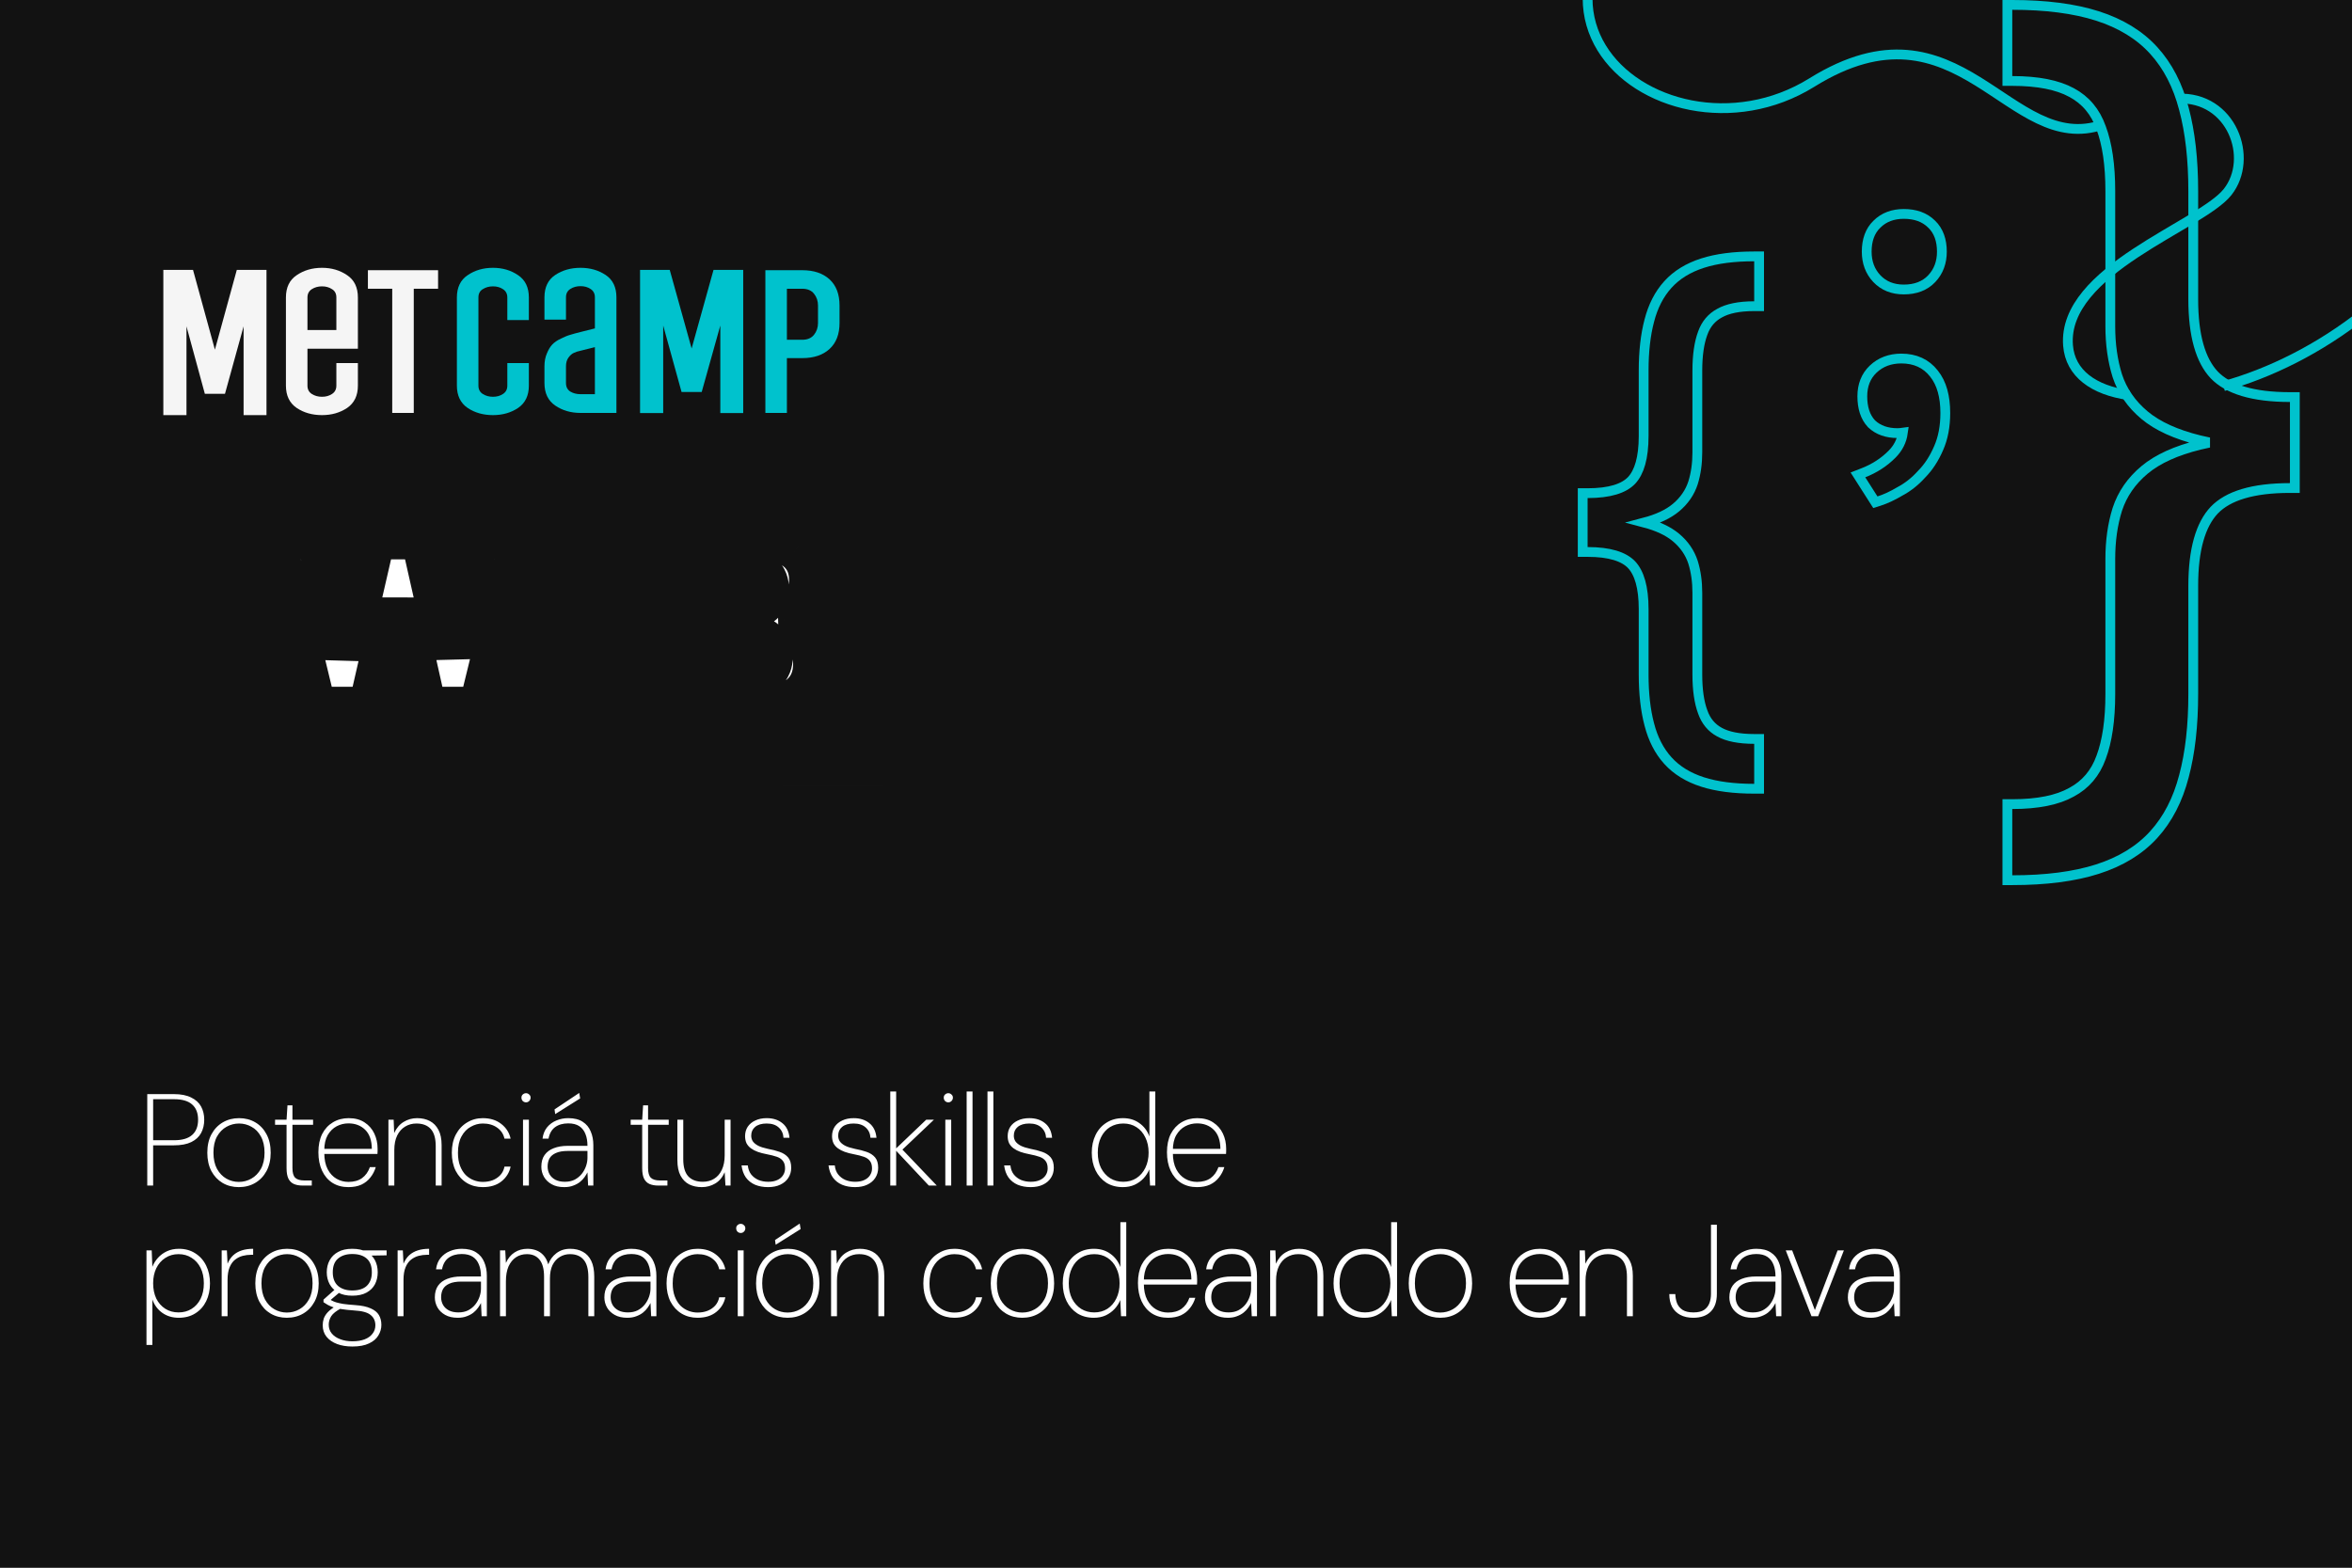 <svg xmlns="http://www.w3.org/2000/svg" width="720" height="480" viewBox="0 0 720 480" fill="none"><rect x="0" y="0" width="720" height="480" fill="#808080" stroke="none"/><g clip-path="url(#clip0_510_37)"><rect width="720" height="480" fill="#121212"></rect><path d="M72.49 82.644L65.789 107.057L59.089 82.644H50V127.112H57.086V99.921L62.709 120.577H68.87L74.57 99.921V127.112H81.579V82.644H72.49Z" fill="#F5F5F5"></path><path d="M109.56 111.174V118.07C109.56 121.122 108.462 123.401 106.264 124.906C104.067 126.371 101.504 127.103 98.574 127.103C95.604 127.103 93.02 126.371 90.823 124.906C88.626 123.401 87.527 121.122 87.527 118.07V91.094C87.527 88.002 88.626 85.723 90.823 84.258C93.02 82.753 95.604 82 98.574 82C101.504 82 104.067 82.753 106.264 84.258C108.462 85.723 109.56 88.002 109.56 91.094V106.779H94.119V118.07C94.119 119.21 94.567 120.064 95.462 120.634C96.357 121.203 97.394 121.488 98.574 121.488C99.754 121.488 100.771 121.203 101.626 120.634C102.521 120.064 102.969 119.21 102.969 118.07V111.174H109.56ZM94.119 101.042H102.969V91.094C102.969 89.914 102.521 89.059 101.626 88.531C100.771 87.961 99.754 87.676 98.574 87.676C97.394 87.676 96.357 87.961 95.462 88.531C94.567 89.1 94.119 89.955 94.119 91.094V101.042Z" fill="#F5F5F5"></path><path d="M126.661 126.432H120.07V88.408H112.624V82.732H134.107V88.408H126.661V126.432Z" fill="#F5F5F5"></path><path d="M218.424 82.644L211.723 106.703L205.022 82.644H195.934V126.468H203.02V99.671L208.642 120.028H214.804L220.503 99.671V126.468H227.512V82.644H218.424Z" fill="#00C2CD"></path><path d="M155.305 118.07V111.174H161.896V118.07C161.896 121.122 160.798 123.401 158.6 124.906C156.403 126.371 153.84 127.103 150.91 127.103C147.94 127.103 145.356 126.371 143.159 124.906C140.962 123.401 139.863 121.122 139.863 118.07V91.094C139.863 88.002 140.962 85.723 143.159 84.258C145.356 82.753 147.94 82 150.91 82C153.84 82 156.403 82.753 158.6 84.258C160.798 85.723 161.896 88.002 161.896 91.094V97.991H155.305V91.094C155.305 89.955 154.857 89.1 153.962 88.531C153.107 87.961 152.09 87.676 150.91 87.676C149.73 87.676 148.693 87.961 147.798 88.531C146.902 89.059 146.455 89.914 146.455 91.094V118.07C146.455 119.21 146.902 120.064 147.798 120.634C148.693 121.203 149.73 121.488 150.91 121.488C152.09 121.488 153.107 121.203 153.962 120.634C154.857 120.064 155.305 119.21 155.305 118.07Z" fill="#00C2CD"></path><path d="M188.701 126.432H177.716C174.745 126.432 172.162 125.679 169.964 124.174C167.767 122.668 166.669 120.369 166.669 117.277V112.15C166.669 110.685 166.913 109.383 167.401 108.244C167.889 107.064 168.439 106.149 169.049 105.498C169.7 104.806 170.595 104.196 171.734 103.667C172.874 103.097 173.83 102.71 174.603 102.507C175.376 102.263 176.414 101.978 177.716 101.653L182.11 100.554V91.033C182.11 89.894 181.662 89.039 180.767 88.469C179.913 87.9 178.896 87.615 177.716 87.615C176.536 87.615 175.498 87.9 174.603 88.469C173.708 89.039 173.26 89.894 173.26 91.033V97.868H166.669V91.033C166.669 87.941 167.767 85.662 169.964 84.197C172.162 82.732 174.745 82 177.716 82C180.645 82 183.208 82.732 185.406 84.197C187.603 85.662 188.701 87.941 188.701 91.033V126.432ZM182.11 120.695V106.291L177.716 107.39C176.902 107.552 176.21 107.776 175.64 108.061C175.071 108.305 174.521 108.793 173.993 109.526C173.504 110.218 173.26 111.092 173.26 112.15V117.277C173.26 118.457 173.708 119.332 174.603 119.901C175.498 120.43 176.536 120.695 177.716 120.695H182.11Z" fill="#00C2CD"></path><path d="M250.409 98.906V93.535C250.409 92.152 250.002 90.951 249.188 89.934C248.375 88.917 247.174 88.408 245.587 88.408H240.888V104.033H245.587C247.174 104.033 248.375 103.524 249.188 102.507C250.002 101.49 250.409 100.289 250.409 98.906ZM240.888 126.432H234.296V82.732H245.587C249.127 82.732 251.914 83.668 253.949 85.54C255.983 87.412 257.001 90.077 257.001 93.535V98.906C257.001 102.324 255.983 104.969 253.949 106.84C251.914 108.712 249.127 109.648 245.587 109.648H240.888V126.432Z" fill="#00C2CD"></path><mask id="path-5-outside-1_510_37" maskUnits="userSpaceOnUse" x="34" y="136" width="295" height="105" fill="black"><rect fill="white" x="34" y="136" width="295" height="105"></rect><path d="M59.767 208.19L44.935 191.35L59.767 174.434H78.769L63.938 191.35L78.769 208.19H59.767ZM161.222 163.542L147.858 218H129.242L121.749 184.63L114.102 218H95.486L82.277 163.542H98.653L104.987 200.774L113.561 163.542H130.169L138.512 200.465L144.846 163.542H161.222ZM180.469 175.669V184.553H197.849V196.062H180.469V205.872H200.167V218H165.329V163.542H200.167V175.669H180.469ZM240.091 190.037C243.284 190.758 245.807 192.354 247.661 194.826C249.567 197.247 250.519 200.028 250.519 203.169C250.519 207.804 248.923 211.434 245.73 214.06C242.537 216.687 238.057 218 232.289 218H205.331V163.542H231.44C237.001 163.542 241.353 164.778 244.494 167.25C247.687 169.722 249.283 173.198 249.283 177.678C249.283 180.871 248.434 183.549 246.734 185.711C245.086 187.823 242.872 189.265 240.091 190.037ZM220.471 185.171H228.118C231.929 185.171 233.834 183.6 233.834 180.459C233.834 177.214 231.929 175.592 228.118 175.592H220.471V185.171ZM229.277 205.795C233.088 205.795 234.993 204.199 234.993 201.006C234.993 199.358 234.478 198.096 233.448 197.221C232.47 196.346 231.054 195.908 229.2 195.908H220.471V205.795H229.277ZM284.731 144.462L264.107 232.908H249.507L270.132 144.462H284.731ZM284.328 174.434H303.253L318.084 191.35L303.253 208.19H284.328L299.159 191.35L284.328 174.434Z"></path></mask><path d="M59.767 208.19L44.935 191.35L59.767 174.434H78.769L63.938 191.35L78.769 208.19H59.767ZM161.222 163.542L147.858 218H129.242L121.749 184.63L114.102 218H95.486L82.277 163.542H98.653L104.987 200.774L113.561 163.542H130.169L138.512 200.465L144.846 163.542H161.222ZM180.469 175.669V184.553H197.849V196.062H180.469V205.872H200.167V218H165.329V163.542H200.167V175.669H180.469ZM240.091 190.037C243.284 190.758 245.807 192.354 247.661 194.826C249.567 197.247 250.519 200.028 250.519 203.169C250.519 207.804 248.923 211.434 245.73 214.06C242.537 216.687 238.057 218 232.289 218H205.331V163.542H231.44C237.001 163.542 241.353 164.778 244.494 167.25C247.687 169.722 249.283 173.198 249.283 177.678C249.283 180.871 248.434 183.549 246.734 185.711C245.086 187.823 242.872 189.265 240.091 190.037ZM220.471 185.171H228.118C231.929 185.171 233.834 183.6 233.834 180.459C233.834 177.214 231.929 175.592 228.118 175.592H220.471V185.171ZM229.277 205.795C233.088 205.795 234.993 204.199 234.993 201.006C234.993 199.358 234.478 198.096 233.448 197.221C232.47 196.346 231.054 195.908 229.2 195.908H220.471V205.795H229.277ZM284.731 144.462L264.107 232.908H249.507L270.132 144.462H284.731ZM284.328 174.434H303.253L318.084 191.35L303.253 208.19H284.328L299.159 191.35L284.328 174.434Z" fill="white"></path><path d="M59.767 208.19L53.97 213.295L56.276 215.914H59.767V208.19ZM44.935 191.35L39.127 186.258L34.652 191.362L39.139 196.456L44.935 191.35ZM59.767 174.434V166.709H56.266L53.958 169.341L59.767 174.434ZM78.769 174.434L84.577 179.526L95.814 166.709H78.769V174.434ZM63.938 191.35L58.129 186.258L53.655 191.362L58.141 196.456L63.938 191.35ZM78.769 208.19V215.914H95.865L84.566 203.084L78.769 208.19ZM65.563 203.084L50.732 186.245L39.139 196.456L53.97 213.295L65.563 203.084ZM50.744 196.443L65.575 179.526L53.958 169.341L39.127 186.258L50.744 196.443ZM59.767 182.158H78.769V166.709H59.767V182.158ZM72.96 169.341L58.129 186.258L69.746 196.443L84.577 179.526L72.96 169.341ZM58.141 196.456L72.972 213.295L84.566 203.084L69.734 186.245L58.141 196.456ZM78.769 200.465H59.767V215.914H78.769V200.465ZM161.222 163.542L168.724 165.383L171.071 155.817H161.222V163.542ZM147.858 218V225.725H153.917L155.36 219.841L147.858 218ZM129.242 218L121.705 219.692L123.06 225.725H129.242V218ZM121.749 184.63L129.286 182.938L114.22 182.904L121.749 184.63ZM114.102 218V225.725H120.257L121.631 219.725L114.102 218ZM95.486 218L87.979 219.821L89.411 225.725H95.486V218ZM82.277 163.542V155.817H72.455L74.77 165.363L82.277 163.542ZM98.653 163.542L106.268 162.246L105.174 155.817H98.653V163.542ZM104.987 200.774L97.372 202.07L112.515 202.508L104.987 200.774ZM113.561 163.542V155.817H107.413L106.034 161.808L113.561 163.542ZM130.169 163.542L137.704 161.84L136.343 155.817H130.169V163.542ZM138.512 200.465L130.977 202.168L146.125 201.771L138.512 200.465ZM144.846 163.542V155.817H138.333L137.232 162.236L144.846 163.542ZM153.72 161.701L140.356 216.159L155.36 219.841L168.724 165.383L153.72 161.701ZM147.858 210.275H129.242V225.725H147.858V210.275ZM136.779 216.308L129.286 182.938L114.212 186.322L121.705 219.692L136.779 216.308ZM114.22 182.904L106.573 216.275L121.631 219.725L129.279 186.355L114.22 182.904ZM114.102 210.275H95.486V225.725H114.102V210.275ZM102.993 216.179L89.784 161.721L74.77 165.363L87.979 219.821L102.993 216.179ZM82.277 171.266H98.653V155.817H82.277V171.266ZM91.038 164.837L97.372 202.07L112.602 199.479L106.268 162.246L91.038 164.837ZM112.515 202.508L121.089 165.275L106.034 161.808L97.46 199.041L112.515 202.508ZM113.561 171.266H130.169V155.817H113.561V171.266ZM122.634 165.244L130.977 202.168L146.046 198.763L137.704 161.84L122.634 165.244ZM146.125 201.771L152.459 164.848L137.232 162.236L130.898 199.159L146.125 201.771ZM144.846 171.266H161.222V155.817H144.846V171.266ZM180.469 175.669V167.945H172.745V175.669H180.469ZM180.469 184.553H172.745V192.277H180.469V184.553ZM197.849 184.553H205.574V176.828H197.849V184.553ZM197.849 196.062V203.787H205.574V196.062H197.849ZM180.469 196.062V188.338H172.745V196.062H180.469ZM180.469 205.872H172.745V213.597H180.469V205.872ZM200.167 205.872H207.891V198.148H200.167V205.872ZM200.167 218V225.725H207.891V218H200.167ZM165.329 218H157.605V225.725H165.329V218ZM165.329 163.542V155.817H157.605V163.542H165.329ZM200.167 163.542H207.891V155.817H200.167V163.542ZM200.167 175.669V183.394H207.891V175.669H200.167ZM172.745 175.669V184.553H188.194V175.669H172.745ZM180.469 192.277H197.849V176.828H180.469V192.277ZM190.125 184.553V196.062H205.574V184.553H190.125ZM197.849 188.338H180.469V203.787H197.849V188.338ZM172.745 196.062V205.872H188.194V196.062H172.745ZM180.469 213.597H200.167V198.148H180.469V213.597ZM192.442 205.872V218H207.891V205.872H192.442ZM200.167 210.275H165.329V225.725H200.167V210.275ZM173.054 218V163.542H157.605V218H173.054ZM165.329 171.266H200.167V155.817H165.329V171.266ZM192.442 163.542V175.669H207.891V163.542H192.442ZM200.167 167.945H180.469V183.394H200.167V167.945ZM240.091 190.037L238.024 182.594L238.39 197.572L240.091 190.037ZM247.661 194.826L241.482 199.461L241.536 199.533L241.592 199.604L247.661 194.826ZM245.73 214.06L250.637 220.026H250.637L245.73 214.06ZM205.331 218H197.606V225.725H205.331V218ZM205.331 163.542V155.817H197.606V163.542H205.331ZM244.494 167.25L239.717 173.32L239.741 173.339L239.766 173.358L244.494 167.25ZM246.734 185.711L240.66 180.939L240.653 180.949L240.645 180.959L246.734 185.711ZM220.471 185.171H212.746V192.895H220.471V185.171ZM220.471 175.592V167.868H212.746V175.592H220.471ZM233.448 197.221L228.297 202.978L228.371 203.043L228.445 203.107L233.448 197.221ZM220.471 195.908V188.183H212.746V195.908H220.471ZM220.471 205.795H212.746V213.52H220.471V205.795ZM238.39 197.572C239.908 197.915 240.798 198.549 241.482 199.461L253.841 190.192C250.817 186.16 246.66 183.601 241.793 182.502L238.39 197.572ZM241.592 199.604C242.402 200.634 242.795 201.724 242.795 203.169H258.244C258.244 198.331 256.731 193.859 253.731 190.048L241.592 199.604ZM242.795 203.169C242.795 205.81 242.002 207.125 240.823 208.095L250.637 220.026C255.844 215.743 258.244 209.798 258.244 203.169H242.795ZM240.823 208.095C239.47 209.208 236.966 210.275 232.289 210.275V225.725C239.148 225.725 245.604 224.166 250.637 220.026L240.823 208.095ZM232.289 210.275H205.331V225.725H232.289V210.275ZM213.055 218V163.542H197.606V218H213.055ZM205.331 171.266H231.44V155.817H205.331V171.266ZM231.44 171.266C235.936 171.266 238.383 172.27 239.717 173.32L249.271 161.179C244.323 157.286 238.067 155.817 231.44 155.817V171.266ZM239.766 173.358C240.844 174.192 241.559 175.288 241.559 177.678H257.008C257.008 171.108 254.531 165.251 249.223 161.142L239.766 173.358ZM241.559 177.678C241.559 179.431 241.124 180.349 240.66 180.939L252.808 190.484C255.744 186.748 257.008 182.311 257.008 177.678H241.559ZM240.645 180.959C240.096 181.662 239.342 182.228 238.024 182.594L242.159 197.48C246.403 196.301 250.077 193.983 252.824 190.464L240.645 180.959ZM220.471 192.895H228.118V177.446H220.471V192.895ZM228.118 192.895C230.89 192.895 234.406 192.354 237.319 189.953C240.517 187.316 241.559 183.656 241.559 180.459H226.11C226.11 180.478 226.106 180.145 226.316 179.624C226.545 179.057 226.946 178.482 227.492 178.032C228.5 177.202 229.157 177.446 228.118 177.446V192.895ZM241.559 180.459C241.559 177.292 240.57 173.615 237.413 170.927C234.493 168.441 230.938 167.868 228.118 167.868V183.317C229.11 183.317 228.412 183.554 227.398 182.691C226.861 182.233 226.489 181.67 226.284 181.146C226.098 180.669 226.11 180.387 226.11 180.459H241.559ZM228.118 167.868H220.471V183.317H228.118V167.868ZM212.746 175.592V185.171H228.195V175.592H212.746ZM229.277 213.52C232.073 213.52 235.608 212.963 238.525 210.519C241.703 207.856 242.718 204.187 242.718 201.006H227.269C227.269 201.052 227.26 200.744 227.458 200.246C227.676 199.7 228.061 199.131 228.603 198.677C229.614 197.83 230.292 198.071 229.277 198.071V213.52ZM242.718 201.006C242.718 197.635 241.582 193.997 238.451 191.335L228.445 203.107C228.009 202.735 227.662 202.249 227.455 201.743C227.264 201.275 227.269 200.979 227.269 201.006H242.718ZM238.599 191.464C235.715 188.884 232.175 188.183 229.2 188.183V203.632C229.538 203.632 229.56 203.674 229.371 203.616C229.154 203.549 228.738 203.371 228.297 202.978L238.599 191.464ZM229.2 188.183H220.471V203.632H229.2V188.183ZM212.746 195.908V205.795H228.195V195.908H212.746ZM220.471 213.52H229.277V198.071H220.471V213.52ZM284.731 144.462L292.254 146.216L294.464 136.738H284.731V144.462ZM264.107 232.908V240.633H270.237L271.63 234.663L264.107 232.908ZM249.507 232.908L241.985 231.154L239.774 240.633H249.507V232.908ZM270.132 144.462V136.738H264.001L262.609 142.708L270.132 144.462ZM277.209 142.708L256.584 231.154L271.63 234.663L292.254 146.216L277.209 142.708ZM264.107 225.184H249.507V240.633H264.107V225.184ZM257.03 234.663L277.655 146.216L262.609 142.708L241.985 231.154L257.03 234.663ZM270.132 152.187H284.731V136.738H270.132V152.187ZM284.328 174.434V166.709H267.283L278.52 179.526L284.328 174.434ZM303.253 174.434L309.062 169.341L306.754 166.709H303.253V174.434ZM318.085 191.35L323.881 196.456L328.368 191.362L323.893 186.258L318.085 191.35ZM303.253 208.19V215.914H306.743L309.05 213.295L303.253 208.19ZM284.328 208.19L278.531 203.084L267.232 215.914H284.328V208.19ZM299.159 191.35L304.956 196.456L309.442 191.362L304.968 186.258L299.159 191.35ZM284.328 182.158H303.253V166.709H284.328V182.158ZM297.445 179.526L312.276 196.443L323.893 186.258L309.062 169.341L297.445 179.526ZM312.288 186.245L297.457 203.084L309.05 213.295L323.881 196.456L312.288 186.245ZM303.253 200.465H284.328V215.914H303.253V200.465ZM290.125 213.295L304.956 196.456L293.363 186.245L278.531 203.084L290.125 213.295ZM304.968 186.258L290.137 169.341L278.52 179.526L293.351 196.443L304.968 186.258Z" fill="#121212" mask="url(#path-5-outside-1_510_37)"></path><path d="M45.08 363V335H53.24C55.4 335 57.16 335.347 58.52 336.04C59.907 336.707 60.92 337.627 61.56 338.8C62.2 339.973 62.52 341.32 62.52 342.84C62.52 344.36 62.2 345.72 61.56 346.92C60.92 348.093 59.92 349.013 58.56 349.68C57.2 350.347 55.427 350.68 53.24 350.68H46.88V363H45.08ZM46.88 349.12H53.28C55.76 349.12 57.6 348.587 58.8 347.52C60.027 346.453 60.64 344.893 60.64 342.84C60.64 340.787 60.027 339.227 58.8 338.16C57.6 337.093 55.76 336.56 53.28 336.56H46.88V349.12ZM73.102 363.48C71.262 363.48 69.609 363.053 68.142 362.2C66.702 361.347 65.555 360.133 64.702 358.56C63.876 356.96 63.462 355.093 63.462 352.96C63.462 350.747 63.889 348.853 64.742 347.28C65.596 345.707 66.755 344.493 68.222 343.64C69.689 342.787 71.342 342.36 73.182 342.36C75.049 342.36 76.702 342.787 78.142 343.64C79.609 344.493 80.755 345.707 81.582 347.28C82.436 348.853 82.862 350.747 82.862 352.96C82.862 355.093 82.436 356.96 81.582 358.56C80.729 360.133 79.569 361.347 78.102 362.2C76.635 363.053 74.969 363.48 73.102 363.48ZM73.102 361.88C74.489 361.88 75.769 361.547 76.942 360.88C78.142 360.213 79.115 359.213 79.862 357.88C80.609 356.547 80.982 354.893 80.982 352.92C80.982 350.947 80.609 349.293 79.862 347.96C79.142 346.627 78.182 345.64 76.982 345C75.809 344.333 74.542 344 73.182 344C71.822 344 70.542 344.333 69.342 345C68.142 345.667 67.169 346.667 66.422 348C65.702 349.307 65.342 350.947 65.342 352.92C65.342 354.893 65.702 356.547 66.422 357.88C67.169 359.213 68.129 360.213 69.302 360.88C70.475 361.547 71.742 361.88 73.102 361.88ZM92.683 363C91.617 363 90.71 362.84 89.963 362.52C89.243 362.2 88.683 361.653 88.283 360.88C87.91 360.08 87.723 359.013 87.723 357.68V344.4H84.203V342.84H87.723L88.003 338.44H89.523V342.84H95.843V344.4H89.523V357.64C89.523 359.053 89.803 360.04 90.363 360.6C90.923 361.16 91.87 361.44 93.203 361.44H95.443V363H92.683ZM106.668 363.48C104.775 363.48 103.135 363.04 101.748 362.16C100.388 361.28 99.335 360.04 98.588 358.44C97.842 356.84 97.468 354.96 97.468 352.8C97.468 350.613 97.855 348.747 98.628 347.2C99.428 345.653 100.522 344.467 101.908 343.64C103.322 342.787 104.935 342.36 106.748 342.36C108.695 342.36 110.322 342.8 111.628 343.68C112.935 344.533 113.922 345.667 114.588 347.08C115.255 348.493 115.588 350.04 115.588 351.72C115.588 351.987 115.588 352.24 115.588 352.48C115.588 352.72 115.575 353 115.548 353.32H98.748V351.76H113.828C113.802 349.173 113.122 347.227 111.788 345.92C110.455 344.613 108.748 343.96 106.668 343.96C105.388 343.96 104.188 344.253 103.068 344.84C101.948 345.427 101.028 346.333 100.308 347.56C99.615 348.787 99.268 350.347 99.268 352.24V352.96C99.268 354.987 99.615 356.667 100.308 358C101.002 359.307 101.908 360.28 103.028 360.92C104.148 361.56 105.362 361.88 106.668 361.88C108.348 361.88 109.735 361.493 110.828 360.72C111.922 359.92 112.722 358.8 113.228 357.36H115.028C114.682 358.533 114.135 359.587 113.388 360.52C112.668 361.453 111.748 362.187 110.628 362.72C109.508 363.227 108.188 363.48 106.668 363.48ZM118.907 363V342.84H120.507L120.667 346.92C121.361 345.4 122.321 344.267 123.547 343.52C124.801 342.747 126.187 342.36 127.707 342.36C129.174 342.36 130.467 342.653 131.587 343.24C132.707 343.827 133.587 344.733 134.227 345.96C134.867 347.16 135.187 348.72 135.187 350.64V363H133.387V350.92C133.387 348.547 132.881 346.8 131.867 345.68C130.854 344.56 129.387 344 127.467 344C126.187 344 125.027 344.32 123.987 344.96C122.974 345.573 122.174 346.48 121.587 347.68C121.001 348.88 120.707 350.36 120.707 352.12V363H118.907ZM147.791 363.48C145.977 363.48 144.351 363.053 142.911 362.2C141.471 361.32 140.337 360.093 139.511 358.52C138.711 356.92 138.311 355.067 138.311 352.96C138.311 350.8 138.724 348.933 139.551 347.36C140.404 345.76 141.551 344.533 142.991 343.68C144.431 342.8 146.031 342.36 147.791 342.36C150.057 342.36 151.937 342.947 153.431 344.12C154.951 345.293 155.911 346.8 156.311 348.64H154.431C154.111 347.2 153.351 346.067 152.151 345.24C150.977 344.413 149.524 344 147.791 344C146.511 344 145.284 344.333 144.111 345C142.937 345.64 141.991 346.627 141.271 347.96C140.551 349.267 140.191 350.933 140.191 352.96C140.191 354.507 140.404 355.84 140.831 356.96C141.257 358.08 141.831 359.013 142.551 359.76C143.297 360.48 144.124 361.013 145.031 361.36C145.937 361.707 146.857 361.88 147.791 361.88C148.911 361.88 149.924 361.707 150.831 361.36C151.764 360.987 152.551 360.453 153.191 359.76C153.831 359.04 154.244 358.187 154.431 357.2H156.311C155.937 359.013 155.004 360.52 153.511 361.72C152.044 362.893 150.137 363.48 147.791 363.48ZM160.107 363V342.84H161.907V363H160.107ZM161.027 337.52C160.653 337.52 160.32 337.387 160.027 337.12C159.76 336.827 159.627 336.48 159.627 336.08C159.627 335.68 159.76 335.36 160.027 335.12C160.32 334.853 160.653 334.72 161.027 334.72C161.4 334.72 161.72 334.853 161.987 335.12C162.28 335.36 162.427 335.68 162.427 336.08C162.427 336.48 162.28 336.827 161.987 337.12C161.72 337.387 161.4 337.52 161.027 337.52ZM172.715 363.48C171.195 363.48 169.915 363.187 168.875 362.6C167.835 362.013 167.049 361.253 166.515 360.32C165.982 359.36 165.715 358.333 165.715 357.24C165.715 355.773 166.049 354.573 166.715 353.64C167.382 352.707 168.315 352.013 169.515 351.56C170.742 351.08 172.155 350.84 173.755 350.84H179.835C179.835 349.4 179.622 348.173 179.195 347.16C178.795 346.147 178.169 345.36 177.315 344.8C176.462 344.24 175.342 343.96 173.955 343.96C172.329 343.96 170.982 344.347 169.915 345.12C168.875 345.893 168.209 347.067 167.915 348.64H166.075C166.262 347.227 166.729 346.067 167.475 345.16C168.249 344.227 169.195 343.533 170.315 343.08C171.435 342.6 172.649 342.36 173.955 342.36C175.795 342.36 177.275 342.733 178.395 343.48C179.515 344.2 180.329 345.187 180.835 346.44C181.369 347.667 181.635 349.067 181.635 350.64V363H180.035L179.835 358.96C179.622 359.387 179.329 359.867 178.955 360.4C178.582 360.933 178.115 361.427 177.555 361.88C176.995 362.333 176.315 362.707 175.515 363C174.742 363.32 173.809 363.48 172.715 363.48ZM172.915 361.84C174.062 361.84 175.062 361.627 175.915 361.2C176.769 360.747 177.489 360.16 178.075 359.44C178.662 358.693 179.102 357.893 179.395 357.04C179.689 356.187 179.835 355.347 179.835 354.52V352.4H173.875C172.302 352.4 171.062 352.613 170.155 353.04C169.249 353.44 168.595 354 168.195 354.72C167.822 355.44 167.635 356.267 167.635 357.2C167.635 358.053 167.835 358.84 168.235 359.56C168.635 360.253 169.235 360.813 170.035 361.24C170.835 361.64 171.795 361.84 172.915 361.84ZM169.955 341.12L169.755 339.68L177.315 334.64L177.595 336.32L169.955 341.12ZM201.549 363C200.482 363 199.575 362.84 198.829 362.52C198.109 362.2 197.549 361.653 197.149 360.88C196.775 360.08 196.589 359.013 196.589 357.68V344.4H193.069V342.84H196.589L196.869 338.44H198.389V342.84H204.709V344.4H198.389V357.64C198.389 359.053 198.669 360.04 199.229 360.6C199.789 361.16 200.735 361.44 202.069 361.44H204.309V363H201.549ZM214.841 363.48C213.401 363.48 212.108 363.2 210.961 362.64C209.841 362.053 208.961 361.16 208.321 359.96C207.681 358.733 207.361 357.147 207.361 355.2V342.84H209.161V354.96C209.161 357.307 209.668 359.04 210.681 360.16C211.721 361.28 213.214 361.84 215.161 361.84C216.468 361.84 217.614 361.533 218.601 360.92C219.614 360.307 220.401 359.4 220.961 358.2C221.548 356.973 221.841 355.48 221.841 353.72V342.84H223.641V363H222.081L221.841 358.92C221.174 360.467 220.214 361.613 218.961 362.36C217.708 363.107 216.334 363.48 214.841 363.48ZM235.124 363.48C233.658 363.48 232.338 363.24 231.164 362.76C229.991 362.253 229.044 361.507 228.324 360.52C227.631 359.533 227.191 358.307 227.004 356.84H228.924C229.031 357.907 229.364 358.813 229.924 359.56C230.511 360.307 231.258 360.88 232.164 361.28C233.071 361.653 234.071 361.84 235.164 361.84C236.258 361.84 237.178 361.667 237.924 361.32C238.698 360.973 239.284 360.493 239.684 359.88C240.111 359.24 240.324 358.533 240.324 357.76C240.324 356.773 240.111 356.013 239.684 355.48C239.284 354.92 238.671 354.493 237.844 354.2C237.018 353.907 235.978 353.64 234.724 353.4C233.711 353.213 232.791 352.973 231.964 352.68C231.164 352.387 230.471 352.027 229.884 351.6C229.298 351.173 228.844 350.653 228.524 350.04C228.231 349.4 228.084 348.68 228.084 347.88C228.084 346.787 228.351 345.827 228.884 345C229.444 344.173 230.218 343.533 231.204 343.08C232.191 342.6 233.364 342.36 234.724 342.36C236.644 342.36 238.231 342.867 239.484 343.88C240.764 344.893 241.498 346.387 241.684 348.36H239.844C239.764 347.053 239.271 346 238.364 345.2C237.484 344.4 236.258 344 234.684 344C233.164 344 231.991 344.347 231.164 345.04C230.364 345.707 229.964 346.6 229.964 347.72C229.964 348.36 230.124 348.933 230.444 349.44C230.791 349.947 231.338 350.4 232.084 350.8C232.831 351.173 233.831 351.493 235.084 351.76C236.391 352 237.578 352.307 238.644 352.68C239.738 353.053 240.604 353.613 241.244 354.36C241.884 355.107 242.204 356.173 242.204 357.56C242.204 358.707 241.911 359.733 241.324 360.64C240.764 361.52 239.951 362.213 238.884 362.72C237.844 363.227 236.591 363.48 235.124 363.48ZM261.748 363.48C260.281 363.48 258.961 363.24 257.788 362.76C256.614 362.253 255.668 361.507 254.948 360.52C254.254 359.533 253.814 358.307 253.628 356.84H255.548C255.654 357.907 255.988 358.813 256.548 359.56C257.134 360.307 257.881 360.88 258.788 361.28C259.694 361.653 260.694 361.84 261.788 361.84C262.881 361.84 263.801 361.667 264.548 361.32C265.321 360.973 265.908 360.493 266.308 359.88C266.734 359.24 266.948 358.533 266.948 357.76C266.948 356.773 266.734 356.013 266.308 355.48C265.908 354.92 265.294 354.493 264.468 354.2C263.641 353.907 262.601 353.64 261.348 353.4C260.334 353.213 259.414 352.973 258.588 352.68C257.788 352.387 257.094 352.027 256.508 351.6C255.921 351.173 255.468 350.653 255.148 350.04C254.854 349.4 254.708 348.68 254.708 347.88C254.708 346.787 254.974 345.827 255.508 345C256.068 344.173 256.841 343.533 257.828 343.08C258.814 342.6 259.988 342.36 261.348 342.36C263.268 342.36 264.854 342.867 266.108 343.88C267.388 344.893 268.121 346.387 268.308 348.36H266.468C266.388 347.053 265.894 346 264.988 345.2C264.108 344.4 262.881 344 261.308 344C259.788 344 258.614 344.347 257.788 345.04C256.988 345.707 256.588 346.6 256.588 347.72C256.588 348.36 256.748 348.933 257.068 349.44C257.414 349.947 257.961 350.4 258.708 350.8C259.454 351.173 260.454 351.493 261.708 351.76C263.014 352 264.201 352.307 265.268 352.68C266.361 353.053 267.228 353.613 267.868 354.36C268.508 355.107 268.828 356.173 268.828 357.56C268.828 358.707 268.534 359.733 267.948 360.64C267.388 361.52 266.574 362.213 265.508 362.72C264.468 363.227 263.214 363.48 261.748 363.48ZM284.332 363L273.972 351.96L283.532 342.84H285.892L275.692 352.52V351.4L286.772 363H284.332ZM272.532 363V334.2H274.332V363H272.532ZM289.385 363V342.84H291.185V363H289.385ZM290.305 337.52C289.931 337.52 289.598 337.387 289.305 337.12C289.038 336.827 288.905 336.48 288.905 336.08C288.905 335.68 289.038 335.36 289.305 335.12C289.598 334.853 289.931 334.72 290.305 334.72C290.678 334.72 290.998 334.853 291.265 335.12C291.558 335.36 291.705 335.68 291.705 336.08C291.705 336.48 291.558 336.827 291.265 337.12C290.998 337.387 290.678 337.52 290.305 337.52ZM295.913 363V334.2H297.713V363H295.913ZM302.292 363V334.2H304.092V363H302.292ZM315.513 363.48C314.047 363.48 312.727 363.24 311.553 362.76C310.38 362.253 309.433 361.507 308.713 360.52C308.02 359.533 307.58 358.307 307.393 356.84H309.313C309.42 357.907 309.753 358.813 310.313 359.56C310.9 360.307 311.647 360.88 312.553 361.28C313.46 361.653 314.46 361.84 315.553 361.84C316.647 361.84 317.567 361.667 318.313 361.32C319.087 360.973 319.673 360.493 320.073 359.88C320.5 359.24 320.713 358.533 320.713 357.76C320.713 356.773 320.5 356.013 320.073 355.48C319.673 354.92 319.06 354.493 318.233 354.2C317.407 353.907 316.367 353.64 315.113 353.4C314.1 353.213 313.18 352.973 312.353 352.68C311.553 352.387 310.86 352.027 310.273 351.6C309.687 351.173 309.233 350.653 308.913 350.04C308.62 349.4 308.473 348.68 308.473 347.88C308.473 346.787 308.74 345.827 309.273 345C309.833 344.173 310.607 343.533 311.593 343.08C312.58 342.6 313.753 342.36 315.113 342.36C317.033 342.36 318.62 342.867 319.873 343.88C321.153 344.893 321.887 346.387 322.073 348.36H320.233C320.153 347.053 319.66 346 318.753 345.2C317.873 344.4 316.647 344 315.073 344C313.553 344 312.38 344.347 311.553 345.04C310.753 345.707 310.353 346.6 310.353 347.72C310.353 348.36 310.513 348.933 310.833 349.44C311.18 349.947 311.727 350.4 312.473 350.8C313.22 351.173 314.22 351.493 315.473 351.76C316.78 352 317.967 352.307 319.033 352.68C320.127 353.053 320.993 353.613 321.633 354.36C322.273 355.107 322.593 356.173 322.593 357.56C322.593 358.707 322.3 359.733 321.713 360.64C321.153 361.52 320.34 362.213 319.273 362.72C318.233 363.227 316.98 363.48 315.513 363.48ZM343.737 363.48C341.79 363.48 340.097 363.027 338.657 362.12C337.244 361.187 336.15 359.933 335.377 358.36C334.604 356.76 334.217 354.947 334.217 352.92C334.217 350.893 334.604 349.093 335.377 347.52C336.15 345.92 337.257 344.667 338.697 343.76C340.137 342.827 341.83 342.36 343.777 342.36C345.724 342.36 347.39 342.867 348.777 343.88C350.19 344.867 351.217 346.227 351.857 347.96V334.2H353.657V363H352.057L351.817 358.04C351.417 359.053 350.83 359.973 350.057 360.8C349.31 361.6 348.404 362.253 347.337 362.76C346.27 363.24 345.07 363.48 343.737 363.48ZM343.857 361.84C345.377 361.84 346.724 361.467 347.897 360.72C349.07 359.947 349.977 358.893 350.617 357.56C351.284 356.2 351.617 354.653 351.617 352.92C351.617 351.16 351.284 349.613 350.617 348.28C349.977 346.92 349.07 345.867 347.897 345.12C346.75 344.373 345.404 344 343.857 344C342.364 344 341.017 344.36 339.817 345.08C338.644 345.8 337.724 346.84 337.057 348.2C336.39 349.533 336.057 351.107 336.057 352.92C336.057 354.733 336.39 356.307 337.057 357.64C337.75 358.973 338.684 360.013 339.857 360.76C341.03 361.48 342.364 361.84 343.857 361.84ZM366.436 363.48C364.542 363.48 362.902 363.04 361.516 362.16C360.156 361.28 359.102 360.04 358.356 358.44C357.609 356.84 357.236 354.96 357.236 352.8C357.236 350.613 357.622 348.747 358.396 347.2C359.196 345.653 360.289 344.467 361.676 343.64C363.089 342.787 364.702 342.36 366.516 342.36C368.462 342.36 370.089 342.8 371.396 343.68C372.702 344.533 373.689 345.667 374.356 347.08C375.022 348.493 375.356 350.04 375.356 351.72C375.356 351.987 375.356 352.24 375.356 352.48C375.356 352.72 375.342 353 375.316 353.32H358.516V351.76H373.596C373.569 349.173 372.889 347.227 371.556 345.92C370.222 344.613 368.516 343.96 366.436 343.96C365.156 343.96 363.956 344.253 362.836 344.84C361.716 345.427 360.796 346.333 360.076 347.56C359.382 348.787 359.036 350.347 359.036 352.24V352.96C359.036 354.987 359.382 356.667 360.076 358C360.769 359.307 361.676 360.28 362.796 360.92C363.916 361.56 365.129 361.88 366.436 361.88C368.116 361.88 369.502 361.493 370.596 360.72C371.689 359.92 372.489 358.8 372.996 357.36H374.796C374.449 358.533 373.902 359.587 373.156 360.52C372.436 361.453 371.516 362.187 370.396 362.72C369.276 363.227 367.956 363.48 366.436 363.48ZM44.84 411.8V382.84H46.44L46.64 387.88C47.04 386.867 47.613 385.947 48.36 385.12C49.107 384.293 50.013 383.627 51.08 383.12C52.173 382.613 53.4 382.36 54.76 382.36C56.707 382.36 58.387 382.827 59.8 383.76C61.24 384.667 62.347 385.92 63.12 387.52C63.893 389.093 64.28 390.907 64.28 392.96C64.28 394.987 63.893 396.8 63.12 398.4C62.347 399.973 61.24 401.213 59.8 402.12C58.387 403.027 56.693 403.48 54.72 403.48C52.8 403.48 51.133 402.987 49.72 402C48.307 401.013 47.28 399.64 46.64 397.88V411.8H44.84ZM54.64 401.84C56.16 401.84 57.493 401.48 58.64 400.76C59.813 400.04 60.733 399.013 61.4 397.68C62.067 396.347 62.4 394.76 62.4 392.92C62.4 391.107 62.067 389.533 61.4 388.2C60.733 386.867 59.813 385.84 58.64 385.12C57.493 384.373 56.16 384 54.64 384C53.12 384 51.773 384.387 50.6 385.16C49.427 385.907 48.507 386.96 47.84 388.32C47.2 389.653 46.88 391.187 46.88 392.92C46.88 394.68 47.2 396.24 47.84 397.6C48.507 398.933 49.427 399.973 50.6 400.72C51.773 401.467 53.12 401.84 54.64 401.84ZM67.859 403V382.84H69.459L69.659 386.92C70.112 385.853 70.699 384.987 71.419 384.32C72.165 383.653 73.045 383.16 74.059 382.84C75.072 382.52 76.219 382.36 77.499 382.36V384.2H76.779C75.979 384.2 75.152 384.307 74.299 384.52C73.472 384.733 72.699 385.12 71.979 385.68C71.285 386.213 70.725 386.987 70.299 388C69.872 389.013 69.659 390.307 69.659 391.88V403H67.859ZM87.801 403.48C85.961 403.48 84.307 403.053 82.841 402.2C81.401 401.347 80.254 400.133 79.401 398.56C78.574 396.96 78.161 395.093 78.161 392.96C78.161 390.747 78.587 388.853 79.441 387.28C80.294 385.707 81.454 384.493 82.921 383.64C84.387 382.787 86.041 382.36 87.881 382.36C89.747 382.36 91.401 382.787 92.841 383.64C94.307 384.493 95.454 385.707 96.281 387.28C97.134 388.853 97.561 390.747 97.561 392.96C97.561 395.093 97.134 396.96 96.281 398.56C95.427 400.133 94.267 401.347 92.801 402.2C91.334 403.053 89.667 403.48 87.801 403.48ZM87.801 401.88C89.187 401.88 90.467 401.547 91.641 400.88C92.841 400.213 93.814 399.213 94.561 397.88C95.307 396.547 95.681 394.893 95.681 392.92C95.681 390.947 95.307 389.293 94.561 387.96C93.841 386.627 92.881 385.64 91.681 385C90.507 384.333 89.241 384 87.881 384C86.521 384 85.241 384.333 84.041 385C82.841 385.667 81.867 386.667 81.121 388C80.401 389.307 80.041 390.947 80.041 392.92C80.041 394.893 80.401 396.547 81.121 397.88C81.867 399.213 82.827 400.213 84.001 400.88C85.174 401.547 86.441 401.88 87.801 401.88ZM107.87 412.28C106.11 412.28 104.55 412.027 103.19 411.52C101.83 411.013 100.75 410.267 99.95 409.28C99.177 408.32 98.79 407.147 98.79 405.76C98.79 405.067 98.897 404.387 99.11 403.72C99.35 403.053 99.763 402.4 100.35 401.76C100.963 401.12 101.817 400.48 102.91 399.84L104.47 400.56C102.95 401.36 101.923 402.173 101.39 403C100.883 403.853 100.63 404.707 100.63 405.56C100.63 406.627 100.937 407.533 101.55 408.28C102.19 409.053 103.057 409.64 104.15 410.04C105.243 410.467 106.483 410.68 107.87 410.68C109.337 410.68 110.59 410.48 111.63 410.08C112.67 409.68 113.47 409.107 114.03 408.36C114.617 407.613 114.91 406.76 114.91 405.8C114.91 404.467 114.43 403.413 113.47 402.64C112.537 401.84 110.843 401.373 108.39 401.24C106.897 401.133 105.643 401 104.63 400.84C103.617 400.68 102.763 400.493 102.07 400.28C101.377 400.04 100.79 399.787 100.31 399.52C99.857 399.253 99.43 398.987 99.03 398.72V397.92L102.63 394.72L104.35 395.36L100.63 398.52V397.68C100.977 397.867 101.31 398.053 101.63 398.24C101.977 398.427 102.403 398.6 102.91 398.76C103.443 398.92 104.163 399.08 105.07 399.24C106.003 399.373 107.23 399.493 108.75 399.6C110.723 399.733 112.297 400.067 113.47 400.6C114.643 401.107 115.483 401.787 115.99 402.64C116.497 403.493 116.75 404.507 116.75 405.68C116.75 406.8 116.443 407.867 115.83 408.88C115.243 409.893 114.297 410.707 112.99 411.32C111.683 411.96 109.977 412.28 107.87 412.28ZM107.83 396.72C106.097 396.72 104.657 396.4 103.51 395.76C102.363 395.12 101.497 394.267 100.91 393.2C100.323 392.107 100.03 390.893 100.03 389.56C100.03 388.173 100.323 386.947 100.91 385.88C101.497 384.787 102.363 383.933 103.51 383.32C104.657 382.68 106.097 382.36 107.83 382.36C109.617 382.36 111.083 382.68 112.23 383.32C113.377 383.933 114.23 384.787 114.79 385.88C115.35 386.947 115.63 388.173 115.63 389.56C115.63 390.893 115.35 392.107 114.79 393.2C114.23 394.267 113.377 395.12 112.23 395.76C111.083 396.4 109.617 396.72 107.83 396.72ZM107.83 395.12C109.803 395.12 111.297 394.64 112.31 393.68C113.323 392.693 113.83 391.32 113.83 389.56C113.83 387.667 113.31 386.267 112.27 385.36C111.23 384.427 109.75 383.96 107.83 383.96C106.017 383.96 104.563 384.427 103.47 385.36C102.403 386.267 101.87 387.667 101.87 389.56C101.87 391.373 102.403 392.76 103.47 393.72C104.563 394.653 106.017 395.12 107.83 395.12ZM111.35 384.48L110.71 382.84H118.35V384.36L111.35 384.48ZM121.72 403V382.84H123.32L123.52 386.92C123.973 385.853 124.56 384.987 125.28 384.32C126.026 383.653 126.906 383.16 127.92 382.84C128.933 382.52 130.08 382.36 131.36 382.36V384.2H130.64C129.84 384.2 129.013 384.307 128.16 384.52C127.333 384.733 126.56 385.12 125.84 385.68C125.146 386.213 124.586 386.987 124.16 388C123.733 389.013 123.52 390.307 123.52 391.88V403H121.72ZM140.115 403.48C138.595 403.48 137.315 403.187 136.275 402.6C135.235 402.013 134.449 401.253 133.915 400.32C133.382 399.36 133.115 398.333 133.115 397.24C133.115 395.773 133.449 394.573 134.115 393.64C134.782 392.707 135.715 392.013 136.915 391.56C138.142 391.08 139.555 390.84 141.155 390.84H147.235C147.235 389.4 147.022 388.173 146.595 387.16C146.195 386.147 145.569 385.36 144.715 384.8C143.862 384.24 142.742 383.96 141.355 383.96C139.729 383.96 138.382 384.347 137.315 385.12C136.275 385.893 135.609 387.067 135.315 388.64H133.475C133.662 387.227 134.129 386.067 134.875 385.16C135.649 384.227 136.595 383.533 137.715 383.08C138.835 382.6 140.049 382.36 141.355 382.36C143.195 382.36 144.675 382.733 145.795 383.48C146.915 384.2 147.729 385.187 148.235 386.44C148.769 387.667 149.035 389.067 149.035 390.64V403H147.435L147.235 398.96C147.022 399.387 146.729 399.867 146.355 400.4C145.982 400.933 145.515 401.427 144.955 401.88C144.395 402.333 143.715 402.707 142.915 403C142.142 403.32 141.209 403.48 140.115 403.48ZM140.315 401.84C141.462 401.84 142.462 401.627 143.315 401.2C144.169 400.747 144.889 400.16 145.475 399.44C146.062 398.693 146.502 397.893 146.795 397.04C147.089 396.187 147.235 395.347 147.235 394.52V392.4H141.275C139.702 392.4 138.462 392.613 137.555 393.04C136.649 393.44 135.995 394 135.595 394.72C135.222 395.44 135.035 396.267 135.035 397.2C135.035 398.053 135.235 398.84 135.635 399.56C136.035 400.253 136.635 400.813 137.435 401.24C138.235 401.64 139.195 401.84 140.315 401.84ZM153.07 403V382.84H154.67L154.87 386.68C155.51 385.267 156.39 384.2 157.51 383.48C158.656 382.733 159.976 382.36 161.47 382.36C162.376 382.36 163.243 382.507 164.07 382.8C164.923 383.093 165.67 383.587 166.31 384.28C166.976 384.973 167.483 385.92 167.83 387.12C168.336 385.733 169.163 384.6 170.31 383.72C171.483 382.813 172.896 382.36 174.55 382.36C176.043 382.36 177.336 382.667 178.43 383.28C179.523 383.867 180.376 384.787 180.99 386.04C181.603 387.293 181.91 388.92 181.91 390.92V403H180.11V391.04C180.11 388.613 179.63 386.84 178.67 385.72C177.71 384.573 176.31 384 174.47 384C173.35 384 172.323 384.28 171.39 384.84C170.456 385.4 169.71 386.227 169.15 387.32C168.616 388.413 168.35 389.787 168.35 391.44V403H166.55V390.92C166.55 388.547 166.083 386.8 165.15 385.68C164.243 384.56 162.963 384 161.31 384C160.03 384 158.91 384.32 157.95 384.96C156.99 385.6 156.23 386.533 155.67 387.76C155.136 388.987 154.87 390.52 154.87 392.36V403H153.07ZM192.012 403.48C190.492 403.48 189.212 403.187 188.172 402.6C187.132 402.013 186.346 401.253 185.812 400.32C185.279 399.36 185.012 398.333 185.012 397.24C185.012 395.773 185.346 394.573 186.012 393.64C186.679 392.707 187.612 392.013 188.812 391.56C190.039 391.08 191.452 390.84 193.052 390.84H199.132C199.132 389.4 198.919 388.173 198.492 387.16C198.092 386.147 197.466 385.36 196.612 384.8C195.759 384.24 194.639 383.96 193.252 383.96C191.626 383.96 190.279 384.347 189.212 385.12C188.172 385.893 187.506 387.067 187.212 388.64H185.372C185.559 387.227 186.026 386.067 186.772 385.16C187.546 384.227 188.492 383.533 189.612 383.08C190.732 382.6 191.946 382.36 193.252 382.36C195.092 382.36 196.572 382.733 197.692 383.48C198.812 384.2 199.626 385.187 200.132 386.44C200.666 387.667 200.932 389.067 200.932 390.64V403H199.332L199.132 398.96C198.919 399.387 198.626 399.867 198.252 400.4C197.879 400.933 197.412 401.427 196.852 401.88C196.292 402.333 195.612 402.707 194.812 403C194.039 403.32 193.106 403.48 192.012 403.48ZM192.212 401.84C193.359 401.84 194.359 401.627 195.212 401.2C196.066 400.747 196.786 400.16 197.372 399.44C197.959 398.693 198.399 397.893 198.692 397.04C198.986 396.187 199.132 395.347 199.132 394.52V392.4H193.172C191.599 392.4 190.359 392.613 189.452 393.04C188.546 393.44 187.892 394 187.492 394.72C187.119 395.44 186.932 396.267 186.932 397.2C186.932 398.053 187.132 398.84 187.532 399.56C187.932 400.253 188.532 400.813 189.332 401.24C190.132 401.64 191.092 401.84 192.212 401.84ZM213.527 403.48C211.713 403.48 210.087 403.053 208.647 402.2C207.207 401.32 206.073 400.093 205.247 398.52C204.447 396.92 204.047 395.067 204.047 392.96C204.047 390.8 204.46 388.933 205.287 387.36C206.14 385.76 207.287 384.533 208.727 383.68C210.167 382.8 211.767 382.36 213.527 382.36C215.793 382.36 217.673 382.947 219.167 384.12C220.687 385.293 221.647 386.8 222.047 388.64H220.167C219.847 387.2 219.087 386.067 217.887 385.24C216.713 384.413 215.26 384 213.527 384C212.247 384 211.02 384.333 209.847 385C208.673 385.64 207.727 386.627 207.007 387.96C206.287 389.267 205.927 390.933 205.927 392.96C205.927 394.507 206.14 395.84 206.567 396.96C206.993 398.08 207.567 399.013 208.287 399.76C209.033 400.48 209.86 401.013 210.767 401.36C211.673 401.707 212.593 401.88 213.527 401.88C214.647 401.88 215.66 401.707 216.567 401.36C217.5 400.987 218.287 400.453 218.927 399.76C219.567 399.04 219.98 398.187 220.167 397.2H222.047C221.673 399.013 220.74 400.52 219.247 401.72C217.78 402.893 215.873 403.48 213.527 403.48ZM225.842 403V382.84H227.642V403H225.842ZM226.762 377.52C226.389 377.52 226.056 377.387 225.762 377.12C225.496 376.827 225.362 376.48 225.362 376.08C225.362 375.68 225.496 375.36 225.762 375.12C226.056 374.853 226.389 374.72 226.762 374.72C227.136 374.72 227.456 374.853 227.722 375.12C228.016 375.36 228.162 375.68 228.162 376.08C228.162 376.48 228.016 376.827 227.722 377.12C227.456 377.387 227.136 377.52 226.762 377.52ZM241.091 403.48C239.251 403.48 237.598 403.053 236.131 402.2C234.691 401.347 233.545 400.133 232.691 398.56C231.865 396.96 231.451 395.093 231.451 392.96C231.451 390.747 231.878 388.853 232.731 387.28C233.585 385.707 234.745 384.493 236.211 383.64C237.678 382.787 239.331 382.36 241.171 382.36C243.038 382.36 244.691 382.787 246.131 383.64C247.598 384.493 248.745 385.707 249.571 387.28C250.425 388.853 250.851 390.747 250.851 392.96C250.851 395.093 250.425 396.96 249.571 398.56C248.718 400.133 247.558 401.347 246.091 402.2C244.625 403.053 242.958 403.48 241.091 403.48ZM241.091 401.88C242.478 401.88 243.758 401.547 244.931 400.88C246.131 400.213 247.105 399.213 247.851 397.88C248.598 396.547 248.971 394.893 248.971 392.92C248.971 390.947 248.598 389.293 247.851 387.96C247.131 386.627 246.171 385.64 244.971 385C243.798 384.333 242.531 384 241.171 384C239.811 384 238.531 384.333 237.331 385C236.131 385.667 235.158 386.667 234.411 388C233.691 389.307 233.331 390.947 233.331 392.92C233.331 394.893 233.691 396.547 234.411 397.88C235.158 399.213 236.118 400.213 237.291 400.88C238.465 401.547 239.731 401.88 241.091 401.88ZM237.451 381.12L237.251 379.68L244.811 374.64L245.091 376.32L237.451 381.12ZM254.413 403V382.84H256.013L256.173 386.92C256.867 385.4 257.827 384.267 259.053 383.52C260.307 382.747 261.693 382.36 263.213 382.36C264.68 382.36 265.973 382.653 267.093 383.24C268.213 383.827 269.093 384.733 269.733 385.96C270.373 387.16 270.693 388.72 270.693 390.64V403H268.893V390.92C268.893 388.547 268.387 386.8 267.373 385.68C266.36 384.56 264.893 384 262.973 384C261.693 384 260.533 384.32 259.493 384.96C258.48 385.573 257.68 386.48 257.093 387.68C256.507 388.88 256.213 390.36 256.213 392.12V403H254.413ZM292.136 403.48C290.323 403.48 288.696 403.053 287.256 402.2C285.816 401.32 284.683 400.093 283.856 398.52C283.056 396.92 282.656 395.067 282.656 392.96C282.656 390.8 283.069 388.933 283.896 387.36C284.749 385.76 285.896 384.533 287.336 383.68C288.776 382.8 290.376 382.36 292.136 382.36C294.403 382.36 296.283 382.947 297.776 384.12C299.296 385.293 300.256 386.8 300.656 388.64H298.776C298.456 387.2 297.696 386.067 296.496 385.24C295.323 384.413 293.869 384 292.136 384C290.856 384 289.629 384.333 288.456 385C287.283 385.64 286.336 386.627 285.616 387.96C284.896 389.267 284.536 390.933 284.536 392.96C284.536 394.507 284.749 395.84 285.176 396.96C285.603 398.08 286.176 399.013 286.896 399.76C287.643 400.48 288.469 401.013 289.376 401.36C290.283 401.707 291.203 401.88 292.136 401.88C293.256 401.88 294.269 401.707 295.176 401.36C296.109 400.987 296.896 400.453 297.536 399.76C298.176 399.04 298.589 398.187 298.776 397.2H300.656C300.283 399.013 299.349 400.52 297.856 401.72C296.389 402.893 294.483 403.48 292.136 403.48ZM312.932 403.48C311.092 403.48 309.439 403.053 307.972 402.2C306.532 401.347 305.385 400.133 304.532 398.56C303.705 396.96 303.292 395.093 303.292 392.96C303.292 390.747 303.719 388.853 304.572 387.28C305.425 385.707 306.585 384.493 308.052 383.64C309.519 382.787 311.172 382.36 313.012 382.36C314.879 382.36 316.532 382.787 317.972 383.64C319.439 384.493 320.585 385.707 321.412 387.28C322.265 388.853 322.692 390.747 322.692 392.96C322.692 395.093 322.265 396.96 321.412 398.56C320.559 400.133 319.399 401.347 317.932 402.2C316.465 403.053 314.799 403.48 312.932 403.48ZM312.932 401.88C314.319 401.88 315.599 401.547 316.772 400.88C317.972 400.213 318.945 399.213 319.692 397.88C320.439 396.547 320.812 394.893 320.812 392.92C320.812 390.947 320.439 389.293 319.692 387.96C318.972 386.627 318.012 385.64 316.812 385C315.639 384.333 314.372 384 313.012 384C311.652 384 310.372 384.333 309.172 385C307.972 385.667 306.999 386.667 306.252 388C305.532 389.307 305.172 390.947 305.172 392.92C305.172 394.893 305.532 396.547 306.252 397.88C306.999 399.213 307.959 400.213 309.132 400.88C310.305 401.547 311.572 401.88 312.932 401.88ZM334.854 403.48C332.907 403.48 331.214 403.027 329.774 402.12C328.361 401.187 327.267 399.933 326.494 398.36C325.721 396.76 325.334 394.947 325.334 392.92C325.334 390.893 325.721 389.093 326.494 387.52C327.267 385.92 328.374 384.667 329.814 383.76C331.254 382.827 332.947 382.36 334.894 382.36C336.841 382.36 338.507 382.867 339.894 383.88C341.307 384.867 342.334 386.227 342.974 387.96V374.2H344.774V403H343.174L342.934 398.04C342.534 399.053 341.947 399.973 341.174 400.8C340.427 401.6 339.521 402.253 338.454 402.76C337.387 403.24 336.187 403.48 334.854 403.48ZM334.974 401.84C336.494 401.84 337.841 401.467 339.014 400.72C340.187 399.947 341.094 398.893 341.734 397.56C342.401 396.2 342.734 394.653 342.734 392.92C342.734 391.16 342.401 389.613 341.734 388.28C341.094 386.92 340.187 385.867 339.014 385.12C337.867 384.373 336.521 384 334.974 384C333.481 384 332.134 384.36 330.934 385.08C329.761 385.8 328.841 386.84 328.174 388.2C327.507 389.533 327.174 391.107 327.174 392.92C327.174 394.733 327.507 396.307 328.174 397.64C328.867 398.973 329.801 400.013 330.974 400.76C332.147 401.48 333.481 401.84 334.974 401.84ZM357.553 403.48C355.659 403.48 354.019 403.04 352.633 402.16C351.273 401.28 350.219 400.04 349.473 398.44C348.726 396.84 348.353 394.96 348.353 392.8C348.353 390.613 348.739 388.747 349.513 387.2C350.313 385.653 351.406 384.467 352.793 383.64C354.206 382.787 355.819 382.36 357.633 382.36C359.579 382.36 361.206 382.8 362.513 383.68C363.819 384.533 364.806 385.667 365.473 387.08C366.139 388.493 366.473 390.04 366.473 391.72C366.473 391.987 366.473 392.24 366.473 392.48C366.473 392.72 366.459 393 366.433 393.32H349.633V391.76H364.713C364.686 389.173 364.006 387.227 362.673 385.92C361.339 384.613 359.633 383.96 357.553 383.96C356.273 383.96 355.073 384.253 353.953 384.84C352.833 385.427 351.913 386.333 351.193 387.56C350.499 388.787 350.153 390.347 350.153 392.24V392.96C350.153 394.987 350.499 396.667 351.193 398C351.886 399.307 352.793 400.28 353.913 400.92C355.033 401.56 356.246 401.88 357.553 401.88C359.233 401.88 360.619 401.493 361.713 400.72C362.806 399.92 363.606 398.8 364.113 397.36H365.913C365.566 398.533 365.019 399.587 364.273 400.52C363.553 401.453 362.633 402.187 361.513 402.72C360.393 403.227 359.073 403.48 357.553 403.48ZM375.872 403.48C374.352 403.48 373.072 403.187 372.032 402.6C370.992 402.013 370.205 401.253 369.672 400.32C369.138 399.36 368.872 398.333 368.872 397.24C368.872 395.773 369.205 394.573 369.872 393.64C370.538 392.707 371.472 392.013 372.672 391.56C373.898 391.08 375.312 390.84 376.912 390.84H382.992C382.992 389.4 382.778 388.173 382.352 387.16C381.952 386.147 381.325 385.36 380.472 384.8C379.618 384.24 378.498 383.96 377.112 383.96C375.485 383.96 374.138 384.347 373.072 385.12C372.032 385.893 371.365 387.067 371.072 388.64H369.232C369.418 387.227 369.885 386.067 370.632 385.16C371.405 384.227 372.352 383.533 373.472 383.08C374.592 382.6 375.805 382.36 377.112 382.36C378.952 382.36 380.432 382.733 381.552 383.48C382.672 384.2 383.485 385.187 383.992 386.44C384.525 387.667 384.792 389.067 384.792 390.64V403H383.192L382.992 398.96C382.778 399.387 382.485 399.867 382.112 400.4C381.738 400.933 381.272 401.427 380.712 401.88C380.152 402.333 379.472 402.707 378.672 403C377.898 403.32 376.965 403.48 375.872 403.48ZM376.072 401.84C377.218 401.84 378.218 401.627 379.072 401.2C379.925 400.747 380.645 400.16 381.232 399.44C381.818 398.693 382.258 397.893 382.552 397.04C382.845 396.187 382.992 395.347 382.992 394.52V392.4H377.032C375.458 392.4 374.218 392.613 373.312 393.04C372.405 393.44 371.752 394 371.352 394.72C370.978 395.44 370.792 396.267 370.792 397.2C370.792 398.053 370.992 398.84 371.392 399.56C371.792 400.253 372.392 400.813 373.192 401.24C373.992 401.64 374.952 401.84 376.072 401.84ZM388.826 403V382.84H390.426L390.586 386.92C391.279 385.4 392.239 384.267 393.466 383.52C394.719 382.747 396.106 382.36 397.626 382.36C399.093 382.36 400.386 382.653 401.506 383.24C402.626 383.827 403.506 384.733 404.146 385.96C404.786 387.16 405.106 388.72 405.106 390.64V403H403.306V390.92C403.306 388.547 402.799 386.8 401.786 385.68C400.773 384.56 399.306 384 397.386 384C396.106 384 394.946 384.32 393.906 384.96C392.893 385.573 392.093 386.48 391.506 387.68C390.919 388.88 390.626 390.36 390.626 392.12V403H388.826ZM417.749 403.48C415.803 403.48 414.109 403.027 412.669 402.12C411.256 401.187 410.163 399.933 409.389 398.36C408.616 396.76 408.229 394.947 408.229 392.92C408.229 390.893 408.616 389.093 409.389 387.52C410.163 385.92 411.269 384.667 412.709 383.76C414.149 382.827 415.843 382.36 417.789 382.36C419.736 382.36 421.403 382.867 422.789 383.88C424.203 384.867 425.229 386.227 425.869 387.96V374.2H427.669V403H426.069L425.829 398.04C425.429 399.053 424.843 399.973 424.069 400.8C423.323 401.6 422.416 402.253 421.349 402.76C420.283 403.24 419.083 403.48 417.749 403.48ZM417.869 401.84C419.389 401.84 420.736 401.467 421.909 400.72C423.083 399.947 423.989 398.893 424.629 397.56C425.296 396.2 425.629 394.653 425.629 392.92C425.629 391.16 425.296 389.613 424.629 388.28C423.989 386.92 423.083 385.867 421.909 385.12C420.763 384.373 419.416 384 417.869 384C416.376 384 415.029 384.36 413.829 385.08C412.656 385.8 411.736 386.84 411.069 388.2C410.403 389.533 410.069 391.107 410.069 392.92C410.069 394.733 410.403 396.307 411.069 397.64C411.763 398.973 412.696 400.013 413.869 400.76C415.043 401.48 416.376 401.84 417.869 401.84ZM440.888 403.48C439.048 403.48 437.395 403.053 435.928 402.2C434.488 401.347 433.341 400.133 432.488 398.56C431.661 396.96 431.248 395.093 431.248 392.96C431.248 390.747 431.675 388.853 432.528 387.28C433.381 385.707 434.541 384.493 436.008 383.64C437.475 382.787 439.128 382.36 440.968 382.36C442.835 382.36 444.488 382.787 445.928 383.64C447.395 384.493 448.541 385.707 449.368 387.28C450.221 388.853 450.648 390.747 450.648 392.96C450.648 395.093 450.221 396.96 449.368 398.56C448.515 400.133 447.355 401.347 445.888 402.2C444.421 403.053 442.755 403.48 440.888 403.48ZM440.888 401.88C442.275 401.88 443.555 401.547 444.728 400.88C445.928 400.213 446.901 399.213 447.648 397.88C448.395 396.547 448.768 394.893 448.768 392.92C448.768 390.947 448.395 389.293 447.648 387.96C446.928 386.627 445.968 385.64 444.768 385C443.595 384.333 442.328 384 440.968 384C439.608 384 438.328 384.333 437.128 385C435.928 385.667 434.955 386.667 434.208 388C433.488 389.307 433.128 390.947 433.128 392.92C433.128 394.893 433.488 396.547 434.208 397.88C434.955 399.213 435.915 400.213 437.088 400.88C438.261 401.547 439.528 401.88 440.888 401.88ZM471.329 403.48C469.436 403.48 467.796 403.04 466.409 402.16C465.049 401.28 463.996 400.04 463.249 398.44C462.503 396.84 462.129 394.96 462.129 392.8C462.129 390.613 462.516 388.747 463.289 387.2C464.089 385.653 465.183 384.467 466.569 383.64C467.983 382.787 469.596 382.36 471.409 382.36C473.356 382.36 474.983 382.8 476.289 383.68C477.596 384.533 478.583 385.667 479.249 387.08C479.916 388.493 480.249 390.04 480.249 391.72C480.249 391.987 480.249 392.24 480.249 392.48C480.249 392.72 480.236 393 480.209 393.32H463.409V391.76H478.489C478.463 389.173 477.783 387.227 476.449 385.92C475.116 384.613 473.409 383.96 471.329 383.96C470.049 383.96 468.849 384.253 467.729 384.84C466.609 385.427 465.689 386.333 464.969 387.56C464.276 388.787 463.929 390.347 463.929 392.24V392.96C463.929 394.987 464.276 396.667 464.969 398C465.663 399.307 466.569 400.28 467.689 400.92C468.809 401.56 470.023 401.88 471.329 401.88C473.009 401.88 474.396 401.493 475.489 400.72C476.583 399.92 477.383 398.8 477.889 397.36H479.689C479.343 398.533 478.796 399.587 478.049 400.52C477.329 401.453 476.409 402.187 475.289 402.72C474.169 403.227 472.849 403.48 471.329 403.48ZM483.568 403V382.84H485.168L485.328 386.92C486.021 385.4 486.981 384.267 488.208 383.52C489.461 382.747 490.848 382.36 492.368 382.36C493.835 382.36 495.128 382.653 496.248 383.24C497.368 383.827 498.248 384.733 498.888 385.96C499.528 387.16 499.848 388.72 499.848 390.64V403H498.048V390.92C498.048 388.547 497.541 386.8 496.528 385.68C495.515 384.56 494.048 384 492.128 384C490.848 384 489.688 384.32 488.648 384.96C487.635 385.573 486.835 386.48 486.248 387.68C485.661 388.88 485.368 390.36 485.368 392.12V403H483.568ZM518.371 403.48C516.797 403.48 515.464 403.187 514.371 402.6C513.277 402.013 512.437 401.187 511.851 400.12C511.291 399.027 511.011 397.733 511.011 396.24H512.851C512.877 397.227 513.051 398.147 513.371 399C513.717 399.853 514.291 400.547 515.091 401.08C515.891 401.587 516.997 401.84 518.411 401.84C519.797 401.84 520.877 401.587 521.651 401.08C522.424 400.547 522.971 399.853 523.291 399C523.611 398.12 523.771 397.173 523.771 396.16V375H525.571V396.16C525.571 398.533 524.944 400.347 523.691 401.6C522.437 402.853 520.664 403.48 518.371 403.48ZM536.4 403.48C534.88 403.48 533.6 403.187 532.56 402.6C531.52 402.013 530.733 401.253 530.2 400.32C529.666 399.36 529.4 398.333 529.4 397.24C529.4 395.773 529.733 394.573 530.4 393.64C531.066 392.707 532 392.013 533.2 391.56C534.426 391.08 535.84 390.84 537.44 390.84H543.52C543.52 389.4 543.306 388.173 542.88 387.16C542.48 386.147 541.853 385.36 541 384.8C540.146 384.24 539.026 383.96 537.64 383.96C536.013 383.96 534.666 384.347 533.6 385.12C532.56 385.893 531.893 387.067 531.6 388.64H529.76C529.946 387.227 530.413 386.067 531.16 385.16C531.933 384.227 532.88 383.533 534 383.08C535.12 382.6 536.333 382.36 537.64 382.36C539.48 382.36 540.96 382.733 542.08 383.48C543.2 384.2 544.013 385.187 544.52 386.44C545.053 387.667 545.32 389.067 545.32 390.64V403H543.72L543.52 398.96C543.306 399.387 543.013 399.867 542.64 400.4C542.266 400.933 541.8 401.427 541.24 401.88C540.68 402.333 540 402.707 539.2 403C538.426 403.32 537.493 403.48 536.4 403.48ZM536.6 401.84C537.746 401.84 538.746 401.627 539.6 401.2C540.453 400.747 541.173 400.16 541.76 399.44C542.346 398.693 542.786 397.893 543.08 397.04C543.373 396.187 543.52 395.347 543.52 394.52V392.4H537.56C535.986 392.4 534.746 392.613 533.84 393.04C532.933 393.44 532.28 394 531.88 394.72C531.506 395.44 531.32 396.267 531.32 397.2C531.32 398.053 531.52 398.84 531.92 399.56C532.32 400.253 532.92 400.813 533.72 401.24C534.52 401.64 535.48 401.84 536.6 401.84ZM554.537 403L546.657 382.84H548.617L555.577 401.12L562.537 382.84H564.457L556.577 403H554.537ZM572.672 403.48C571.152 403.48 569.872 403.187 568.832 402.6C567.792 402.013 567.005 401.253 566.472 400.32C565.938 399.36 565.672 398.333 565.672 397.24C565.672 395.773 566.005 394.573 566.672 393.64C567.338 392.707 568.272 392.013 569.472 391.56C570.698 391.08 572.112 390.84 573.712 390.84H579.792C579.792 389.4 579.578 388.173 579.152 387.16C578.752 386.147 578.125 385.36 577.272 384.8C576.418 384.24 575.298 383.96 573.912 383.96C572.285 383.96 570.938 384.347 569.872 385.12C568.832 385.893 568.165 387.067 567.872 388.64H566.032C566.218 387.227 566.685 386.067 567.432 385.16C568.205 384.227 569.152 383.533 570.272 383.08C571.392 382.6 572.605 382.36 573.912 382.36C575.752 382.36 577.232 382.733 578.352 383.48C579.472 384.2 580.285 385.187 580.792 386.44C581.325 387.667 581.592 389.067 581.592 390.64V403H579.992L579.792 398.96C579.578 399.387 579.285 399.867 578.912 400.4C578.538 400.933 578.072 401.427 577.512 401.88C576.952 402.333 576.272 402.707 575.472 403C574.698 403.32 573.765 403.48 572.672 403.48ZM572.872 401.84C574.018 401.84 575.018 401.627 575.872 401.2C576.725 400.747 577.445 400.16 578.032 399.44C578.618 398.693 579.058 397.893 579.352 397.04C579.645 396.187 579.792 395.347 579.792 394.52V392.4H573.832C572.258 392.4 571.018 392.613 570.112 393.04C569.205 393.44 568.552 394 568.152 394.72C567.778 395.44 567.592 396.267 567.592 397.2C567.592 398.053 567.792 398.84 568.192 399.56C568.592 400.253 569.192 400.813 569.992 401.24C570.792 401.64 571.752 401.84 572.872 401.84Z" fill="white"></path><path d="M503.159 206.499C503.159 212.337 503.726 217.45 504.886 221.815C506.015 226.216 507.898 229.923 510.574 232.88C513.268 235.858 516.825 238.027 521.179 239.427C525.519 240.823 530.806 241.499 537 241.499L538.5 241.499L538.5 239.999L538.5 227.749L538.5 226.249L537 226.249C532.318 226.249 528.829 225.514 526.401 224.184L526.401 224.184L526.393 224.179C523.965 222.868 522.252 220.839 521.248 217.999L521.244 217.988L521.24 217.977C520.163 215.077 519.593 211.271 519.593 206.499L519.593 181.499C519.593 178.122 519.162 175.011 518.281 172.179L518.278 172.168L518.275 172.158C517.312 169.209 515.568 166.686 513.087 164.601C510.681 162.578 507.4 161.066 503.341 159.999C507.4 158.932 510.681 157.42 513.087 155.397C515.568 153.312 517.312 150.789 518.275 147.84L518.278 147.83L518.281 147.819C519.162 144.987 519.593 141.876 519.593 138.499L519.593 113.499C519.593 108.727 520.163 104.921 521.24 102.021L521.243 102.013L521.246 102.005C522.248 99.209 523.959 97.196 526.393 95.881L526.405 95.875L526.417 95.868C528.84 94.503 532.323 93.749 537 93.749L538.5 93.749L538.5 92.249L538.5 79.999L538.5 78.499L537 78.499C530.806 78.499 525.519 79.175 521.179 80.571C516.825 81.971 513.268 84.141 510.574 87.118C507.898 90.076 506.015 93.782 504.886 98.183C503.726 102.548 503.159 107.661 503.159 113.499L503.159 133.499C503.159 140.198 501.805 144.594 499.464 147.093C497.115 149.556 492.788 150.999 486 150.999L484.5 150.999L484.5 152.499L484.5 158.249L484.5 159.749L484.5 160.249L484.5 161.749L484.5 167.499L484.5 168.999L486 168.999C492.787 168.999 497.114 170.442 499.464 172.904C501.805 175.403 503.159 179.8 503.159 186.499L503.159 206.499Z" fill="#121212" stroke="#00C2CD" stroke-width="3"></path><path d="M582.521 132.479C582.171 135.006 581.067 137.188 579.196 139.071C576.761 141.521 573.853 143.412 570.453 144.742L568.755 145.407L569.735 146.945L573.469 152.806L574.089 153.779L575.188 153.43C577.205 152.789 579.34 151.789 581.59 150.454C584.027 149.169 586.237 147.416 588.22 145.216C590.35 143.066 592.081 140.408 593.432 137.273C594.827 134.139 595.5 130.52 595.5 126.453C595.5 121.455 594.417 117.37 592.042 114.404C589.635 111.296 586.238 109.775 582.052 109.775C578.63 109.775 575.704 110.842 573.399 113.045C571.166 115.175 570.097 117.995 570.097 121.344C570.097 124.786 570.954 127.661 572.892 129.732L572.923 129.765L572.956 129.796C574.99 131.722 577.682 132.612 580.857 132.612C581.345 132.612 581.902 132.565 582.521 132.479ZM574.581 68.632C572.42 70.695 571.442 73.588 571.442 77.069C571.442 80.31 572.454 83.096 574.538 85.31C576.655 87.559 579.463 88.637 582.799 88.637C586.301 88.637 589.223 87.579 591.359 85.31C593.443 83.096 594.455 80.31 594.455 77.069C594.455 73.588 593.476 70.695 591.315 68.632C589.176 66.489 586.27 65.5 582.799 65.5C579.496 65.5 576.702 66.507 574.581 68.632Z" fill="#121212" stroke="#00C2CD" stroke-width="3"></path><path d="M673.278 134.783C673.851 134.924 674.437 135.058 675.037 135.187V135.813C674.437 135.942 673.851 136.076 673.278 136.217L673.274 136.218C666.166 137.975 660.538 140.501 656.502 143.872C652.5 147.214 649.705 151.241 648.16 155.942L648.157 155.952L648.154 155.962C646.72 160.545 646.012 165.599 646.012 171.109V212.516C646.012 220.486 645.055 226.916 643.205 231.865L643.202 231.874L643.199 231.882C641.452 236.727 638.444 240.259 634.157 242.559L634.145 242.565L634.133 242.572C629.885 244.951 623.885 246.211 616 246.211H614.5V247.711V268V269.5H616C626.257 269.5 634.956 268.387 642.06 266.116C649.176 263.842 654.946 260.334 659.298 255.553C663.633 250.791 666.707 244.801 668.554 237.637C670.462 230.509 671.402 222.128 671.402 212.516V179.391C671.402 168.209 673.667 160.615 677.831 156.202C682.031 151.822 689.594 149.422 701 149.422H702.5V147.922V137.414V135.914V135.086V133.586V123.078V121.578H701C689.594 121.578 682.031 119.178 677.831 114.798C673.667 110.385 671.402 102.791 671.402 91.609V58.484C671.402 48.872 670.462 40.491 668.554 33.363C666.707 26.199 663.633 20.209 659.298 15.447C654.946 10.666 649.176 7.158 642.06 4.884C634.956 2.614 626.257 1.5 616 1.5H614.5V3V23.289V24.789H616C623.89 24.789 629.895 26.016 634.148 28.333L634.148 28.333L634.157 28.337C638.438 30.634 641.447 34.196 643.197 39.112L643.201 39.123L643.205 39.135C645.055 44.084 646.012 50.514 646.012 58.484V99.891C646.012 105.401 646.72 110.455 648.154 115.038L648.157 115.048L648.16 115.058C649.705 119.759 652.5 123.786 656.502 127.128C660.538 130.499 666.166 133.025 673.274 134.782L673.278 134.783Z" stroke="#00C2CD" stroke-width="3"></path><path d="M538.487 -58C435.966 -4.928 507.059 54.855 554.658 25.269C600.067 -2.957 614.93 48.211 643.753 38.148M724 95.727C709.996 106.905 694.679 114.337 680.673 118.23M666.637 30.195C683.15 29.407 690.132 48.45 681.893 58.821C673.655 69.191 631.243 82.612 633.074 105.793C633.748 114.332 640.924 119.478 651.687 121" stroke="#00C2CD" stroke-width="3"></path></g><defs><clipPath id="clip0_510_37"><rect width="720" height="480" fill="white"></rect></clipPath></defs></svg>